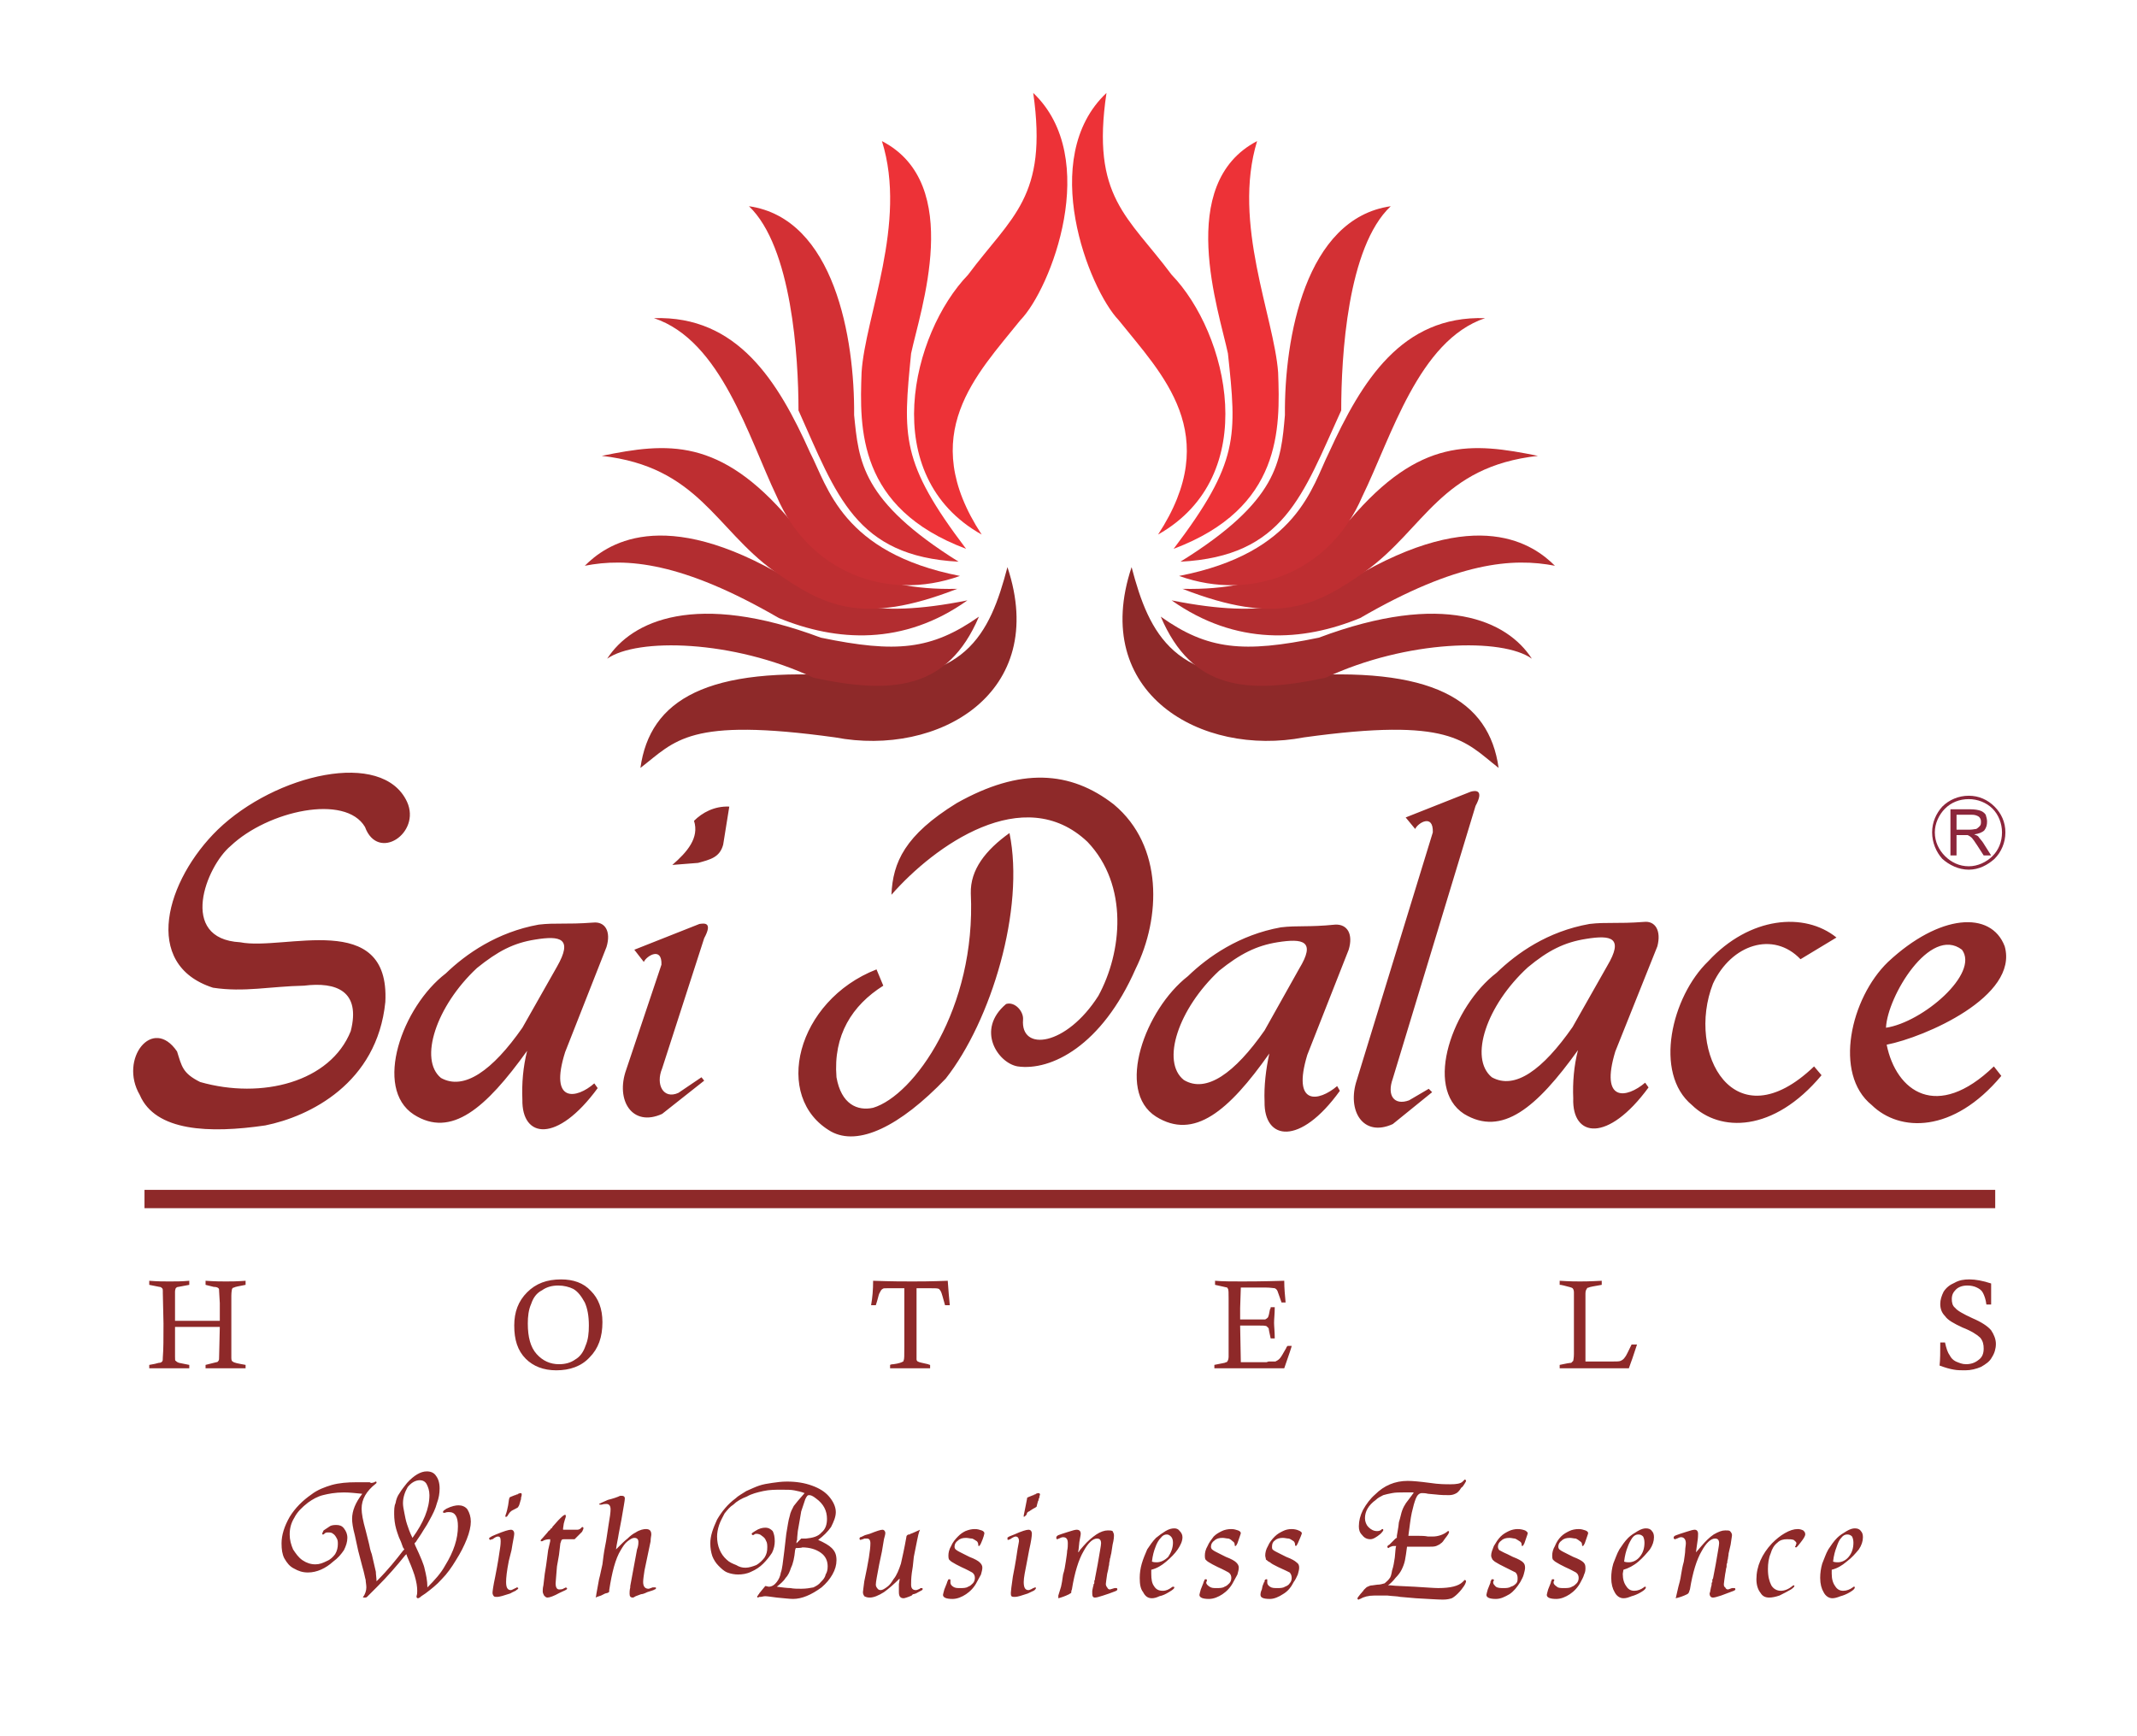 <?xml version="1.0" encoding="UTF-8"?>
<!DOCTYPE svg PUBLIC "-//W3C//DTD SVG 1.1//EN" "http://www.w3.org/Graphics/SVG/1.1/DTD/svg11.dtd">
<!-- Creator: CorelDRAW X7 -->
<svg xmlns="http://www.w3.org/2000/svg" xml:space="preserve" width="3.15in" height="2.559in" version="1.1" style="shape-rendering:geometricPrecision; text-rendering:geometricPrecision; image-rendering:optimizeQuality; fill-rule:evenodd; clip-rule:evenodd"
viewBox="0 0 3150 2559"
 xmlns:xlink="http://www.w3.org/1999/xlink">
 <defs>
  <style type="text/css">
   <![CDATA[
    .fil6 {fill:#ED3237}
    .fil5 {fill:#D33034}
    .fil4 {fill:#C72F33}
    .fil3 {fill:#BE2E31}
    .fil2 {fill:#B22D30}
    .fil1 {fill:#A02B2D}
    .fil0 {fill:#8E2929}
    .fil7 {fill:#8E2929;fill-rule:nonzero}
    .fil8 {fill:#8C263B;fill-rule:nonzero}
   ]]>
  </style>
 </defs>
 <g id="Layer_x0020_1">
  <g id="_479286456">
   <path class="fil0" d="M1903 997c-172,16 -209,-62 -235,-161 -62,186 103,280 254,251 217,-30 236,5 287,45 -14,-100 -97,-151 -306,-135z"/>
   <path class="fil1" d="M1944 940c-111,23 -164,18 -233,-31 46,108 127,115 243,90 120,-56 261,-59 304,-28 -36,-56 -130,-100 -314,-31z"/>
   <path class="fil2" d="M1993 853c-71,34 -121,61 -266,32 95,67 193,61 278,26 143,-83 225,-89 287,-77 -30,-30 -113,-92 -299,19z"/>
   <path class="fil3" d="M1990 766c-59,55 -116,105 -247,102 141,55 197,25 270,-26 87,-63 111,-154 254,-170 -98,-20 -174,-27 -277,94z"/>
   <path class="fil4" d="M1959 667c-25,50 -46,148 -221,182 109,39 223,-7 270,-117 43,-88 83,-230 181,-263 -123,-4 -182,93 -230,198z"/>
   <path class="fil5" d="M1894 612c-6,68 -9,126 -154,216 153,-8 180,-98 237,-223 0,-79 9,-241 73,-301 -126,18 -157,195 -156,308z"/>
   <path class="fil6" d="M1810 521c13,122 17,160 -80,288 160,-60 157,-178 154,-260 -6,-82 -68,-220 -31,-341 -121,63 -56,251 -43,313z"/>
   <path class="fil6" d="M1649 472c64,80 155,168 58,316 154,-87 103,-297 20,-383 -64,-86 -119,-114 -96,-268 -102,96 -26,289 18,335z"/>
   <path class="fil0" d="M1251 997c172,16 208,-62 234,-161 62,186 -102,280 -254,251 -217,-30 -235,5 -287,45 14,-100 97,-151 307,-135z"/>
   <path class="fil1" d="M1210 940c111,23 163,18 233,-31 -46,108 -128,115 -244,90 -119,-56 -260,-59 -304,-28 36,-56 131,-100 315,-31z"/>
   <path class="fil2" d="M1161 853c71,34 120,61 265,32 -94,67 -193,61 -278,26 -143,-83 -225,-89 -286,-77 30,-30 113,-92 299,19z"/>
   <path class="fil3" d="M1164 766c59,55 115,105 247,102 -141,55 -197,25 -270,-26 -87,-63 -112,-154 -254,-170 97,-20 174,-27 277,94z"/>
   <path class="fil4" d="M1194 667c26,50 47,148 221,182 -109,39 -223,-7 -270,-117 -42,-88 -82,-230 -181,-263 123,-4 183,93 230,198z"/>
   <path class="fil5" d="M1259 612c7,68 10,126 154,216 -152,-8 -180,-98 -236,-223 0,-79 -10,-241 -73,-301 126,18 156,195 155,308z"/>
   <path class="fil6" d="M1343 521c-12,122 -16,160 81,288 -160,-60 -157,-178 -154,-260 5,-82 68,-220 30,-341 122,63 56,251 43,313z"/>
   <path class="fil6" d="M1504 472c-64,80 -154,168 -57,316 -155,-87 -103,-297 -20,-383 64,-86 118,-114 96,-268 101,96 26,289 -19,335z"/>
   <path class="fil0" d="M340 1247c55,-52 169,-77 198,-28 19,52 83,9 62,-37 -36,-78 -194,-41 -279,41 -76,74 -113,199 -7,233 46,7 84,-2 134,-3 48,-6 84,8 69,67 -30,75 -131,101 -222,75 -26,-13 -27,-23 -34,-45 -36,-53 -86,11 -55,64 23,54 103,57 185,45 65,-13 165,-62 177,-182 7,-137 -149,-75 -214,-88 -92,-5 -50,-112 -14,-142zm2440 268c54,-8 138,-80 112,-115 -47,-36 -110,69 -112,115zm175 -120c21,74 -118,134 -174,145 14,69 74,113 158,32l11 14c-71,85 -150,83 -191,43 -57,-46 -31,-158 24,-211 76,-71 152,-76 172,-23zm-437 22c61,-66 142,-73 189,-35l-53 32c-40,-42 -102,-22 -129,36 -40,102 31,235 149,122l11 13c-71,85 -150,84 -191,44 -57,-47 -30,-160 24,-212zm-876 -231c73,61 69,167 32,242 -50,114 -125,151 -174,144 -29,-5 -62,-54 -17,-92 13,-4 26,11 25,23 -4,48 64,39 111,-35 35,-64 45,-163 -16,-227 -94,-89 -226,6 -289,78 2,-48 20,-88 96,-135 94,-53 168,-48 232,2zm-211 131c-1,-35 22,-64 57,-89 23,112 -27,277 -94,362 -68,71 -129,100 -169,78 -87,-50 -51,-193 67,-239l10 24c-46,29 -74,73 -69,135 7,40 31,50 54,45 60,-18 152,-146 144,-316zm-440 -42l38 -3c18,-5 32,-8 37,-27l9 -56c-22,-1 -40,9 -52,21 8,25 -10,46 -32,65zm1081 -70l96 -38c7,-2 20,-3 7,21l-122 402c-9,25 2,40 24,32l29 -17 5 5 -58 47c-44,20 -68,-20 -53,-65l112 -365c1,-28 -22,-14 -26,-5l-14 -17zm-1137 195l96 -38c7,-1 20,-3 7,21l-62 192c-10,24 2,46 24,36l34 -23 4 5 -62 49c-44,20 -69,-20 -53,-65l52 -155c1,-27 -22,-13 -26,-4l-14 -18zm1271 34c30,-29 75,-61 137,-72 25,-3 40,0 80,-3 17,-2 26,13 20,36l-62 155c-23,76 17,69 44,46l5 7c-60,82 -113,74 -111,16 -1,-23 1,-48 7,-71 -61,85 -112,128 -168,94 -60,-39 -16,-159 48,-208zm132 -50c-32,5 -56,17 -86,42 -61,56 -87,134 -53,162 34,19 75,-11 119,-74l51 -90c25,-42 6,-46 -31,-40zm-587 55c30,-29 76,-61 137,-72 25,-3 40,0 80,-4 18,-1 27,14 20,37l-61 155c-23,76 17,69 44,46l4 7c-59,82 -112,73 -111,16 -1,-23 2,-48 7,-71 -60,85 -111,128 -167,93 -60,-38 -16,-158 47,-207zm132 -50c-31,5 -55,17 -86,42 -60,56 -86,134 -52,161 33,20 75,-10 119,-73l51 -91c25,-41 6,-45 -32,-39zm-1226 46c30,-29 76,-61 137,-72 25,-3 40,0 80,-3 18,-2 27,13 20,36l-61 155c-24,76 17,69 43,46l5 7c-60,82 -112,74 -111,17 -1,-24 1,-48 7,-72 -61,85 -112,129 -167,94 -60,-39 -17,-159 47,-208zm132 -50c-32,5 -55,17 -86,42 -60,56 -86,135 -53,162 34,19 76,-11 120,-74l51 -90c24,-42 5,-46 -32,-40z"/>
   <path class="fil7" d="M324 1947l0 -7 0 -19 -1 -17c0,-3 0,-4 -1,-5 -1,-1 -3,-2 -7,-2l-12 -3 0 -6c14,1 24,1 30,1 7,0 16,0 29,-1l0 6c-10,2 -16,3 -17,4 -2,0 -2,1 -3,2 0,1 -1,4 -1,10 0,9 0,24 0,46l0 43 0 3c0,3 1,5 2,5 2,2 8,3 19,5l0 5c-17,0 -27,0 -32,0 -7,0 -17,0 -27,0l0 -5 16 -4c2,0 2,-1 3,-2 1,-1 1,-3 1,-7l1 -43c-16,0 -29,0 -37,0 -9,0 -19,0 -29,0l0 44c0,4 0,6 1,6 1,1 2,2 5,3 0,0 5,1 15,3l0 5c-15,0 -26,0 -32,0 -7,0 -16,0 -27,0l0 -5c6,-1 11,-2 14,-3 3,0 4,-1 5,-2 1,-1 1,-3 1,-6 1,-12 1,-28 1,-50l-1 -45 0 -3c0,-2 0,-3 -1,-4 -1,-1 -2,-2 -4,-2l-15 -3 0 -6c12,1 22,1 30,1 9,0 18,0 29,-1l0 6 -16 3c-2,0 -3,1 -4,2 0,1 -1,2 -1,5l0 43c9,0 19,0 29,0 14,0 26,0 37,0zm434 7c0,-20 6,-36 19,-49 13,-13 29,-19 50,-19 18,0 33,5 44,17 11,11 17,26 17,46 0,22 -6,39 -19,52 -12,13 -29,19 -49,19 -19,0 -34,-6 -45,-17 -12,-12 -17,-28 -17,-49zm20 -3c0,20 4,35 13,45 9,10 20,15 33,15 9,0 17,-2 24,-7 7,-4 12,-11 15,-20 4,-9 5,-19 5,-30 0,-14 -2,-25 -6,-34 -5,-9 -10,-16 -17,-20 -6,-3 -14,-5 -22,-5 -9,0 -17,2 -24,7 -8,4 -13,11 -16,20 -4,9 -5,19 -5,29zm513 -27l-7 0c2,-11 3,-23 3,-36 27,1 46,1 58,1 9,0 27,0 52,-1 1,14 2,26 3,36l-7 0c-3,-11 -5,-18 -6,-20 -1,-2 -2,-3 -3,-4 -2,-1 -6,-1 -13,-1l-20 0c0,16 0,36 0,60 0,22 0,37 0,45 0,1 1,3 2,3 1,1 6,2 15,4 0,0 2,1 3,1l0 5c-12,0 -22,0 -32,0 -9,0 -18,0 -27,0l0 -5c2,-1 4,-1 5,-1 8,-1 13,-3 14,-4 1,0 1,-1 1,-2 1,-1 1,-7 1,-20 0,-19 0,-34 0,-43 0,-16 0,-31 0,-43l-22 0 -3 0c-4,0 -6,0 -7,1 -2,1 -3,3 -5,7 -1,2 -2,8 -5,17zm537 21l22 0c9,0 14,0 15,0 2,-1 3,-2 4,-3 1,-2 2,-6 3,-12 1,-1 1,-2 1,-3l6 0c0,10 -1,17 -1,23 0,5 1,13 1,23l-6 0c-2,-9 -3,-14 -3,-15 -1,-1 -2,-2 -3,-3 -2,-1 -6,-1 -14,-1l-25 0 1 54 38 0 3 -1c5,0 9,0 10,0 2,-1 4,-2 6,-4 2,-2 5,-7 10,-16 0,-1 1,-2 2,-3l6 0c0,1 -4,13 -11,33 -22,0 -42,0 -60,0 -13,0 -27,0 -43,0l0 -5 15 -3c2,-1 4,-1 4,-2 1,-1 2,-4 2,-7l0 -2 0 -21c0,-4 0,-13 0,-25 0,-17 0,-30 0,-38 0,-8 0,-13 -1,-14 0,-1 -1,-1 -1,-2 -1,0 -4,-1 -9,-2l-9 -2 0 -6c11,1 25,1 40,1 9,0 30,0 62,-1 0,11 1,21 2,32l-6 0c-3,-9 -5,-14 -6,-17 -1,-2 -2,-3 -4,-4 -2,0 -6,-1 -13,-1l-37 0 -1 30 0 17zm471 -51l0 -6c15,1 25,1 30,1 4,0 14,0 32,-1l0 6c-11,2 -18,3 -19,4 -2,0 -3,1 -3,2 -1,1 -2,3 -2,7 0,4 0,27 0,68 0,8 0,19 0,32l40 0c6,0 10,0 12,-1 2,-1 4,-2 6,-5 2,-2 5,-9 10,-19l8 0 -7 21c-1,3 -3,8 -5,14 -25,0 -47,0 -65,0 -13,0 -26,0 -37,0l0 -5c9,-2 15,-3 17,-3 1,-1 2,-2 3,-3 0,-1 1,-4 1,-10l0 -55 0 -36c0,-3 -1,-5 -2,-6 -1,-1 -5,-2 -13,-4 -1,0 -3,-1 -6,-1zm636 29l-7 0c-1,-8 -3,-13 -5,-17 -2,-4 -5,-6 -9,-8 -4,-2 -9,-3 -14,-3 -7,0 -13,2 -17,6 -4,4 -6,8 -6,14 0,5 1,10 5,13 3,4 12,9 25,15 14,6 23,12 28,18 4,6 7,13 7,20 0,7 -2,14 -6,20 -3,6 -9,10 -16,14 -7,3 -15,5 -23,5 -6,0 -12,0 -17,-1 -6,-1 -13,-3 -21,-6 1,-9 1,-20 1,-34l7 0c2,9 4,15 7,19 2,4 5,7 9,9 5,2 9,4 15,4 7,0 13,-2 18,-6 6,-4 8,-10 8,-17 0,-6 -1,-11 -5,-16 -4,-4 -13,-10 -26,-15 -13,-6 -22,-11 -26,-17 -5,-5 -7,-11 -7,-18 0,-6 2,-12 5,-18 4,-6 9,-10 16,-13 7,-4 14,-5 22,-5 9,0 20,2 32,6 0,9 0,14 0,16 0,4 0,9 0,15z"/>
   <polygon class="fil0" points="213,1754 2941,1754 2941,1781 213,1781 "/>
   <g>
    <path class="fil7" d="M608 2267c16,-22 25,-43 25,-63 0,-7 -2,-12 -4,-16 -2,-4 -6,-6 -10,-6 -7,0 -13,4 -18,10 -4,7 -7,15 -7,24 0,4 1,9 2,14 1,5 2,11 4,17 2,6 4,12 8,20zm22 73c11,-11 20,-21 26,-32 13,-21 19,-40 19,-58 0,-14 -4,-21 -13,-21 -2,0 -4,0 -6,1 -1,0 -1,0 -2,0 0,0 -1,0 -1,-1 0,-2 2,-3 5,-5 8,-4 14,-5 18,-5 5,0 10,2 13,6 3,5 5,11 5,18 0,7 -2,16 -6,26 -4,10 -9,20 -16,31 -6,10 -13,20 -21,28 -7,8 -16,15 -24,21l-6 4c-2,2 -4,3 -5,3 -1,0 -2,-1 -2,-2 0,0 0,0 0,0l0 -1c1,-3 1,-6 1,-8 0,-6 -1,-13 -4,-23 -3,-9 -7,-19 -11,-28l-1 -3 -2 2c-12,15 -26,31 -41,46 -8,8 -13,13 -15,15 -1,1 -2,1 -4,1 -1,0 -2,0 -2,-1 0,0 1,-1 1,-1 2,-3 4,-8 4,-13 0,-4 -1,-8 -1,-11 -1,-3 -2,-10 -5,-20l-6 -23 -5 -23c-3,-11 -4,-19 -4,-24 0,-12 5,-24 15,-37 -10,-1 -19,-2 -27,-2 -13,0 -23,2 -31,4 -8,2 -15,6 -22,11 -9,7 -16,14 -20,22 -5,8 -7,16 -7,25 0,8 2,15 5,22 4,6 8,12 14,16 6,4 12,6 19,6 6,0 11,-2 17,-5 5,-2 9,-6 12,-10 3,-5 4,-10 4,-15 0,-3 0,-6 -2,-9 -1,-2 -3,-5 -5,-6 -2,-2 -5,-2 -7,-2 -3,0 -4,0 -6,2 -1,1 -1,1 -2,1 -1,0 -1,0 -1,-1 0,-1 1,-3 2,-5 3,-2 6,-4 9,-6 3,-2 7,-2 10,-2 4,0 8,1 11,5 3,4 5,8 5,14 0,6 -2,12 -5,18 -4,6 -9,12 -16,17 -11,10 -24,16 -37,16 -8,0 -14,-2 -21,-6 -6,-3 -10,-8 -14,-15 -3,-6 -4,-13 -4,-22 0,-12 4,-25 12,-39 8,-13 19,-24 32,-33 9,-7 20,-11 30,-14 11,-3 23,-4 36,-4 5,0 8,0 11,0l9 0c0,0 1,1 3,1 1,0 3,-1 4,-1 1,-1 1,-1 2,-1 1,0 1,1 1,2 0,0 0,0 -1,1 -14,11 -21,23 -21,37 0,7 2,18 6,32l5 20c1,5 2,10 4,15 3,13 5,22 6,26 0,4 1,9 1,14l2 -2c15,-15 27,-30 37,-43l2 -2 -2 -3c-2,-6 -4,-11 -6,-15 -2,-5 -3,-9 -4,-12 -2,-7 -3,-15 -3,-22 0,-6 0,-12 2,-16 1,-6 3,-11 6,-15 3,-5 7,-10 11,-15 10,-11 20,-17 29,-17 6,0 11,2 14,7 3,4 5,10 5,18 0,7 -1,14 -4,22 -2,8 -6,16 -11,25 -2,4 -5,9 -9,15 -4,7 -8,12 -11,17l-2 2 1 3c8,17 13,29 14,35 2,8 4,17 4,27zm137 -139c2,0 2,1 2,2 0,1 0,2 -1,5 0,0 0,1 0,2 -1,2 -1,3 -1,3 -1,4 -2,7 -3,8 0,1 -2,2 -4,3 -4,2 -6,3 -7,4 0,0 -1,1 -2,2l-2 3c-1,2 -2,3 -3,3 -1,0 -1,0 -1,0 0,-1 0,-1 0,-2 2,-5 3,-10 4,-15 1,-6 1,-9 2,-11 0,-1 1,-1 3,-2l5 -2c1,0 1,0 1,0 1,-1 1,-1 2,-1 0,0 0,0 1,0 0,-1 1,-1 1,-1 2,-1 3,-1 3,-1zm-29 71c0,-5 -1,-7 -4,-7 -2,0 -4,1 -8,4 -2,0 -3,1 -3,1 -1,0 -2,-1 -2,-2 0,-1 1,-2 2,-2 1,-1 3,-2 8,-4 12,-5 19,-7 22,-7 3,0 5,2 5,6 0,3 -2,11 -4,24l-4 16c-3,15 -4,25 -4,31 0,8 2,12 7,12 1,0 3,-1 7,-3 1,0 1,-1 2,-1 1,0 2,1 2,1 0,1 -1,2 -3,3 0,1 -4,2 -9,5 -9,3 -16,5 -19,5 -3,0 -4,0 -5,-1 -1,-1 -2,-3 -2,-5 0,-2 1,-10 4,-24 4,-20 6,-34 7,-41 1,-6 1,-10 1,-11zm73 0l0 -3c-5,0 -8,1 -10,2 -1,1 -2,1 -3,1 -1,0 -1,0 -1,-1 0,-1 1,-2 3,-4l7 -8c1,-2 3,-3 4,-4 0,-1 1,-2 2,-2 1,-1 1,-2 2,-3l8 -9c5,-5 8,-8 10,-8 1,0 1,1 1,2 0,0 0,0 0,1 -1,3 -2,6 -3,10l-1 7c0,0 0,1 0,2l2 0 6 0c6,0 11,0 13,0 2,0 4,-1 5,-2 1,-1 2,-2 2,-2 2,0 2,1 2,2 0,1 -1,3 -2,5 -3,3 -5,5 -7,7 -2,2 -3,3 -4,4 -1,0 -2,0 -4,0 0,0 -1,0 -2,0 -1,0 -2,0 -4,0 -4,0 -5,0 -5,0 -2,0 -3,0 -4,1 -1,1 -1,3 -2,5l-2 17 -3 17c-1,14 -2,23 -2,25 0,6 2,9 5,9 3,0 5,0 8,-2 1,0 2,-1 2,-1 1,0 1,0 1,1 1,0 1,1 1,1 0,1 -4,3 -11,6 -9,5 -15,7 -18,7 -2,0 -3,-1 -5,-3 -1,-2 -2,-4 -2,-6 0,-2 0,-5 1,-9l2 -17c3,-17 4,-29 5,-35l3 -13zm69 82l-2 1c1,-3 1,-5 1,-5l4 -22c2,-7 3,-14 5,-22 1,-8 2,-17 4,-27 2,-9 3,-19 5,-31 2,-11 3,-19 3,-23 0,-5 -2,-8 -6,-8 -2,0 -4,0 -7,1 -1,0 -1,0 -2,0 -1,0 -2,0 -2,-1 0,0 2,-1 4,-2l9 -4c8,-2 14,-4 18,-6 2,0 3,0 3,0 2,0 4,1 4,4 0,3 -2,13 -5,31l-4 21c-1,7 -3,15 -4,23l2 -2c6,-6 11,-11 15,-14 4,-4 8,-7 12,-9 6,-4 12,-5 15,-5 5,0 8,2 8,8 0,2 -1,5 -1,10l-9 43c-1,7 -2,13 -2,17 0,7 3,10 8,10 1,0 3,-1 6,-2 2,0 3,0 3,0 0,0 1,0 1,0 1,0 1,1 1,1 0,1 -1,2 -2,2 -1,1 -5,2 -11,4 -4,2 -7,3 -9,3l-8 3c-2,1 -3,2 -4,2 -4,0 -5,-2 -5,-6 0,-2 0,-5 1,-9 0,0 0,-1 0,-1 0,0 0,-1 0,-1l10 -54 1 -3c1,-4 1,-6 1,-8 0,-4 -2,-6 -6,-6 -3,0 -6,2 -10,5 -4,3 -7,8 -10,13 -8,13 -13,33 -17,59 0,0 0,1 0,2 0,1 -1,1 -2,2 -1,0 -3,1 -4,1l-6 3 -6 2zm265 -15c8,1 15,2 20,2 5,1 10,1 16,1 7,0 13,-1 18,-2 4,-2 8,-4 11,-8 3,-3 6,-6 7,-11 2,-3 3,-7 3,-12 0,-8 -3,-15 -10,-20 -7,-5 -16,-8 -28,-8 2,0 -1,1 -9,1l-1 3c-1,11 -3,20 -6,26 -2,6 -4,11 -8,15 -3,5 -8,9 -13,13zm29 -64l7 -7c2,0 2,0 2,0l5 0c10,-1 18,-3 23,-9 6,-5 8,-12 8,-20 0,-12 -5,-22 -16,-30 -5,-4 -8,-5 -10,-5 -1,0 -2,0 -3,1 -1,1 -2,3 -3,5 -2,6 -4,12 -6,18 -1,7 -3,17 -5,29 -1,8 -1,12 -1,13 -1,2 -1,3 -1,5zm12 -74c-5,-2 -10,-3 -15,-4 -5,-1 -11,-1 -19,-1 -9,0 -18,0 -27,2 -9,2 -17,4 -24,8 -8,3 -15,7 -20,12 -5,3 -9,8 -13,13 -3,6 -6,11 -8,17 -2,6 -3,12 -3,17 0,14 5,26 14,34 4,4 9,6 14,8 5,3 9,4 14,4 5,0 11,-2 16,-4 5,-3 9,-7 12,-11 3,-5 4,-9 4,-15 0,-3 0,-7 -2,-10 -1,-3 -3,-5 -6,-7 -2,-2 -5,-3 -8,-3 -1,0 -2,0 -3,1 -1,0 -1,1 -2,1 -1,0 -2,-1 -2,-2 0,-1 2,-2 5,-4 6,-4 11,-5 15,-5 5,0 8,2 11,5 2,4 3,9 3,15 0,5 -1,11 -4,17 -4,6 -8,11 -13,16 -5,5 -11,9 -18,12 -6,3 -13,4 -19,4 -5,0 -11,-1 -16,-3 -5,-2 -9,-6 -13,-10 -4,-4 -7,-9 -9,-14 -2,-6 -3,-12 -3,-19 0,-11 4,-22 10,-35 7,-12 16,-23 27,-31 4,-4 10,-7 16,-11 7,-3 13,-6 19,-8 6,-2 12,-3 19,-4 7,-1 14,-2 22,-2 14,0 26,2 37,6 11,4 19,9 25,16 6,7 10,15 10,23 0,7 -3,14 -7,22 -5,7 -11,13 -19,19 9,4 16,8 20,12 5,5 7,10 7,18 0,7 -2,14 -6,21 -4,7 -9,13 -16,19 -15,11 -29,17 -42,17 -5,0 -13,-1 -24,-2 -8,-1 -14,-2 -17,-2 -3,0 -5,1 -7,1l-2 0c-1,1 -2,1 -2,1 0,0 -1,-1 -1,-1 0,-1 1,-2 2,-3 0,0 0,-1 0,-1 1,0 1,0 1,-1l9 -11c2,0 4,1 5,1 5,0 9,-3 12,-7 3,-4 5,-8 6,-14 2,-5 3,-15 5,-31l3 -26c2,-11 3,-20 5,-26 1,-6 4,-11 6,-15 3,-4 8,-10 16,-19zm168 55l2 -1c-2,5 -3,10 -4,15 -1,6 -3,14 -5,25 -1,11 -2,19 -3,24 -1,8 -1,13 -1,17 0,5 2,8 7,8 2,0 3,-1 6,-2 0,-1 1,-1 2,-1 1,0 2,0 2,1 0,1 0,2 -1,2 -1,1 -4,2 -9,5 -1,0 -2,1 -4,1 -1,1 -2,1 -2,2 -7,3 -11,4 -12,4 -5,0 -7,-3 -7,-9 0,-4 0,-8 0,-12l1 -6c0,-1 0,-2 0,-2 -8,8 -16,15 -23,20 -8,5 -15,8 -21,8 -4,0 -6,-1 -8,-2 -1,-2 -2,-3 -2,-6 0,-2 1,-7 2,-16 6,-28 9,-46 9,-56 0,-5 -2,-7 -5,-7 -1,0 -2,0 -4,0l-2 1c-2,0 -3,1 -3,1 -2,0 -2,-1 -2,-2 0,-1 0,-1 1,-2 1,0 3,-1 7,-3l7 -2c10,-4 16,-6 19,-6 2,0 4,2 4,5 0,2 -1,5 -2,9l-3 18 -4 19c-3,16 -5,26 -5,30 0,2 1,4 2,5 1,2 3,3 5,3 3,0 6,-2 10,-5 3,-2 6,-6 9,-11 5,-6 8,-14 11,-23 2,-9 5,-22 8,-39 0,-2 1,-3 3,-4 0,0 1,0 2,0 0,-1 2,-1 4,-2l9 -4zm36 95c0,-1 1,-4 2,-8l2 -5 2 -5c0,0 0,-1 0,-1 1,-1 1,-1 1,-2 1,-2 1,-2 2,-2 1,0 2,0 2,1l0 1c0,1 0,2 0,3 0,2 1,4 4,6 3,2 6,2 10,2 5,0 9,0 12,-2 3,-1 5,-3 7,-5 2,-2 3,-5 3,-8 0,-3 -1,-6 -4,-8 -2,-1 -7,-4 -16,-8 -6,-3 -10,-5 -13,-7 -2,-1 -4,-3 -5,-4 -1,-2 -1,-4 -1,-6 0,-4 1,-9 4,-14 2,-5 6,-10 10,-14 4,-4 7,-6 11,-8 5,-2 9,-3 14,-3 4,0 7,1 10,2 3,1 4,3 4,4 0,1 -1,6 -5,15 -1,2 -2,4 -3,4 -1,0 -1,-1 -1,-1l0 -1c0,0 0,0 0,0 0,-2 -1,-4 -2,-5 -2,-1 -4,-3 -7,-4 -3,0 -6,-1 -9,-1 -5,0 -9,1 -12,4 -3,2 -5,5 -5,9 0,2 1,4 3,5 1,1 5,3 11,6l8 4c8,3 13,6 15,8 2,2 4,4 4,8 0,3 -1,6 -2,10 -2,4 -4,7 -6,11 -4,8 -10,14 -16,18 -6,4 -13,7 -20,7 -9,0 -14,-2 -14,-6zm141 -150c1,0 2,1 2,2 0,1 -1,2 -1,5 0,0 -1,1 -1,2 0,2 -1,3 -1,3 -1,4 -2,7 -2,8 -1,1 -3,2 -5,3 -3,2 -5,3 -6,4 -1,0 -2,1 -3,2l-1 3c-2,2 -3,3 -4,3 0,0 0,0 0,0 0,-1 0,-1 0,-2 1,-5 2,-10 3,-15 1,-6 2,-9 2,-11 1,-1 2,-1 4,-2l5 -2c0,0 0,0 1,0 0,-1 0,-1 1,-1 0,0 1,0 1,0 1,-1 1,-1 1,-1 2,-1 3,-1 4,-1zm-29 71c0,-5 -2,-7 -5,-7 -1,0 -4,1 -8,4 -1,0 -2,1 -3,1 -1,0 -1,-1 -1,-2 0,-1 0,-2 1,-2 1,-1 4,-2 9,-4 11,-5 18,-7 21,-7 3,0 5,2 5,6 0,3 -1,11 -4,24l-3 16c-3,15 -5,25 -5,31 0,8 2,12 7,12 1,0 4,-1 7,-3 1,0 2,-1 3,-1 1,0 1,1 1,1 0,1 -1,2 -2,3 -1,1 -4,2 -10,5 -9,3 -15,5 -19,5 -2,0 -4,0 -5,-1 -1,-1 -1,-3 -1,-5 0,-2 1,-10 3,-24 4,-20 6,-34 7,-41 1,-6 2,-10 2,-11zm58 84c0,-3 0,-4 0,-4l4 -13c1,-4 2,-10 3,-18 2,-6 3,-12 4,-19 1,-7 2,-13 2,-16 1,-4 1,-8 1,-11 0,-6 -2,-9 -7,-9 -2,0 -4,1 -6,2 -1,0 -2,1 -2,1 -2,0 -2,-1 -2,-2 0,-2 1,-3 3,-4 3,-1 8,-3 15,-5 6,-2 10,-3 12,-3 4,0 6,2 6,6 0,2 -1,6 -2,12 -1,8 -1,13 -2,15 1,0 1,-1 2,-1 0,-1 0,-1 0,-1 0,0 0,0 0,0l6 -7c6,-7 13,-13 19,-17 6,-4 12,-6 17,-6 3,0 5,0 7,1 1,2 2,4 2,6 0,2 0,6 -2,14l-2 13c-1,3 -1,6 -2,8 0,3 -1,5 -1,6 0,1 0,3 -1,6 0,2 -1,6 -2,10 -1,8 -2,13 -2,15 0,2 1,4 2,5 1,2 2,3 4,3 1,0 3,-1 7,-2 1,0 2,0 2,0 1,0 2,0 2,2 0,1 -1,2 -4,3l-8 3 -9 3c-6,2 -10,3 -12,3 -3,0 -4,-2 -4,-6 0,-1 0,-2 0,-4l1 -5c1,-3 1,-4 1,-5 1,0 1,-1 1,-2 0,0 0,-1 0,-1 0,-2 0,-3 1,-3 0,-1 0,-2 0,-2l4 -21c3,-18 5,-28 5,-31 0,-5 -2,-7 -6,-7 -6,0 -13,6 -20,19 -7,12 -13,31 -17,56 -1,2 -1,4 -1,5 -1,1 -2,1 -3,2 -6,3 -12,5 -16,6z"/>
    <path class="fil7" d="M1698 2302c3,1 5,1 7,1 6,0 12,-3 17,-8 4,-6 7,-13 7,-21 0,-4 -1,-7 -3,-9 -2,-2 -4,-3 -6,-3 -3,0 -6,1 -9,5 -3,3 -6,8 -8,14 -2,5 -4,12 -5,21zm-1 12c0,5 0,7 0,6 0,8 1,14 4,18 3,5 7,7 13,7 5,0 9,-2 13,-5 1,-1 2,-1 2,-1 1,0 2,0 2,1 0,2 -3,4 -8,7 -5,3 -9,5 -14,6 -4,2 -8,3 -11,3 -6,0 -10,-3 -13,-9 -4,-5 -5,-12 -5,-21 0,-7 1,-14 3,-21 2,-7 5,-14 8,-21 4,-6 8,-12 13,-17 5,-4 9,-7 14,-10 5,-3 9,-4 13,-4 3,0 6,1 8,4 2,2 4,5 4,9 0,6 -3,12 -7,18 -4,6 -10,12 -17,18 -7,6 -14,10 -22,12zm71 37c0,-1 1,-4 2,-8l2 -5 2 -5c0,0 0,-1 0,-1 1,-1 1,-1 1,-2 1,-2 1,-2 2,-2 1,0 2,0 2,1l0 1c0,1 -1,2 -1,3 0,2 2,4 5,6 3,2 6,2 10,2 5,0 9,0 12,-2 3,-1 5,-3 7,-5 2,-2 3,-5 3,-8 0,-3 -1,-6 -4,-8 -2,-1 -7,-4 -16,-8 -6,-3 -10,-5 -13,-7 -2,-1 -4,-3 -5,-4 -1,-2 -1,-4 -1,-6 0,-4 1,-9 4,-14 2,-5 6,-10 9,-14 4,-4 8,-6 12,-8 4,-2 9,-3 14,-3 4,0 7,1 10,2 3,1 4,3 4,4 0,1 -2,6 -5,15 -1,2 -2,4 -3,4 -1,0 -1,-1 -1,-1l0 -1c0,0 0,0 0,0 0,-2 -1,-4 -3,-5 -1,-1 -3,-3 -6,-4 -3,0 -6,-1 -9,-1 -5,0 -9,1 -12,4 -3,2 -5,5 -5,9 0,2 1,4 3,5 1,1 5,3 11,6l8 4c8,3 13,6 15,8 2,2 4,4 4,8 0,3 -1,6 -2,10 -2,4 -4,7 -6,11 -4,8 -10,14 -16,18 -6,4 -13,7 -20,7 -9,0 -14,-2 -14,-6zm90 0c0,-1 0,-4 2,-8l1 -5 2 -5c0,0 0,-1 1,-1 0,-1 0,-1 0,-2 1,-2 2,-2 3,-2 1,0 1,0 1,1l0 1c0,1 0,2 0,3 0,2 1,4 4,6 3,2 6,2 11,2 4,0 8,0 11,-2 3,-1 6,-3 7,-5 2,-2 3,-5 3,-8 0,-3 -1,-6 -3,-8 -2,-1 -8,-4 -17,-8 -6,-3 -10,-5 -12,-7 -3,-1 -4,-3 -6,-4 0,-2 -1,-4 -1,-6 0,-4 1,-9 4,-14 2,-5 6,-10 10,-14 4,-4 8,-6 12,-8 4,-2 8,-3 13,-3 4,0 8,1 10,2 3,1 5,3 5,4 0,1 -2,6 -6,15 -1,2 -2,4 -3,4 0,0 -1,-1 -1,-1l0 -1c0,0 0,0 0,0 0,-2 -1,-4 -2,-5 -2,-1 -4,-3 -7,-4 -3,0 -6,-1 -9,-1 -5,0 -9,1 -12,4 -3,2 -4,5 -4,9 0,2 0,4 2,5 1,1 5,3 11,6l8 4c8,3 13,6 15,8 3,2 4,4 4,8 0,3 -1,6 -2,10 -2,4 -3,7 -6,11 -4,8 -9,14 -16,18 -6,4 -13,7 -19,7 -10,0 -14,-2 -14,-6zm200 -72l-4 0c-2,0 -3,1 -4,1l-2 1c-1,1 -1,1 -2,1 0,0 -1,-1 -1,-2 0,-1 1,-2 3,-3l5 -5 4 -4c1,0 1,0 1,-1 0,0 1,0 1,0l0 -3c2,-11 3,-18 3,-20 1,-3 2,-7 3,-11 2,-9 6,-16 11,-22l6 -8c0,0 0,-1 1,-1 0,-1 0,-1 1,-2 -6,0 -11,0 -16,0 -5,0 -11,0 -16,1 -5,1 -10,2 -13,3 -4,2 -8,4 -11,7 -11,8 -16,17 -16,27 0,5 2,10 5,13 4,4 8,6 13,6 3,0 5,-1 6,-2 1,-1 1,-1 2,-1 1,0 1,1 1,2 0,0 -1,2 -4,5 -6,5 -11,8 -15,8 -5,0 -9,-2 -12,-6 -4,-4 -5,-8 -5,-13 0,-8 2,-16 6,-24 5,-9 11,-17 18,-23 13,-13 29,-20 48,-20 7,0 18,1 33,3 13,2 23,2 30,2 9,0 15,-1 18,-4l2 -2c0,0 1,-1 1,-1 1,0 2,1 2,2 0,1 -1,2 -2,4 -2,3 -3,5 -5,6 -3,5 -6,8 -9,9 -2,1 -5,2 -9,2 -5,0 -12,0 -20,-1l-11 -1c-4,-1 -7,-1 -9,-1 -4,0 -7,3 -9,8 -2,5 -4,12 -6,21 -2,9 -3,20 -5,34l5 0c6,0 10,0 11,0 3,0 8,0 13,1l4 0c1,0 1,0 3,0 8,0 16,-3 21,-7 1,-1 1,-1 2,-1 1,0 1,1 1,1 0,2 -2,5 -6,10 -2,3 -4,6 -6,7 -2,2 -5,3 -7,4 -3,1 -6,1 -10,1l-33 0c-1,8 -2,15 -3,20 -1,5 -3,10 -5,14 -2,4 -5,8 -9,12 -3,4 -7,8 -11,11l4 0c7,1 19,1 35,2 17,1 29,2 35,2 18,0 30,-3 36,-9l2 -2c1,-1 1,-1 1,-1 1,0 2,1 2,2 0,1 -1,4 -3,7 -2,3 -5,7 -9,11 -4,4 -7,6 -9,7 -3,1 -7,2 -13,2 -8,0 -21,-1 -40,-2l-23 -2c-4,-1 -11,-1 -19,-2 -6,0 -13,0 -19,0 -9,0 -16,2 -21,5 -1,0 -2,1 -2,1 -2,0 -2,-1 -2,-2 0,-1 2,-3 5,-7 1,-1 1,-1 2,-2 0,0 0,0 0,-1 1,0 1,0 1,0 0,-1 1,-1 1,-2 3,-3 5,-5 6,-5 2,-1 4,-2 7,-2l7 -1c4,0 8,-1 11,-2 2,-2 5,-4 7,-7 2,-2 3,-6 4,-12 2,-6 3,-12 4,-19 1,-9 1,-15 2,-17zm133 72c0,-1 1,-4 2,-8l2 -5 2 -5c0,0 0,-1 0,-1 0,-1 0,-1 1,-2 0,-2 1,-2 2,-2 1,0 2,0 2,1l0 1c-1,1 -1,2 -1,3 0,2 2,4 4,6 3,2 7,2 11,2 4,0 8,0 11,-2 4,-1 6,-3 8,-5 2,-2 2,-5 2,-8 0,-3 -1,-6 -3,-8 -2,-1 -8,-4 -16,-8 -6,-3 -10,-5 -13,-7 -2,-1 -4,-3 -5,-4 -1,-2 -2,-4 -2,-6 0,-4 2,-9 4,-14 3,-5 6,-10 10,-14 4,-4 8,-6 12,-8 4,-2 9,-3 13,-3 5,0 8,1 11,2 2,1 4,3 4,4 0,1 -2,6 -5,15 -1,2 -2,4 -3,4 -1,0 -1,-1 -1,-1l0 -1c0,0 0,0 0,0 0,-2 -1,-4 -3,-5 -2,-1 -4,-3 -7,-4 -2,0 -5,-1 -8,-1 -5,0 -9,1 -12,4 -3,2 -5,5 -5,9 0,2 1,4 2,5 2,1 5,3 12,6l8 4c8,3 13,6 15,8 2,2 3,4 3,8 0,3 -1,6 -2,10 -1,4 -3,7 -5,11 -5,8 -10,14 -16,18 -7,4 -13,7 -20,7 -9,0 -14,-2 -14,-6zm89 0c0,-1 1,-4 2,-8l2 -5 2 -5c0,0 0,-1 0,-1 0,-1 1,-1 1,-2 0,-2 1,-2 2,-2 1,0 2,0 2,1l0 1c-1,1 -1,2 -1,3 0,2 2,4 5,6 2,2 6,2 10,2 5,0 9,0 12,-2 3,-1 5,-3 7,-5 2,-2 3,-5 3,-8 0,-3 -1,-6 -4,-8 -2,-1 -7,-4 -16,-8 -6,-3 -10,-5 -13,-7 -2,-1 -4,-3 -5,-4 -1,-2 -1,-4 -1,-6 0,-4 1,-9 4,-14 2,-5 5,-10 9,-14 4,-4 8,-6 12,-8 4,-2 9,-3 14,-3 4,0 7,1 10,2 3,1 4,3 4,4 0,1 -2,6 -5,15 -1,2 -2,4 -3,4 -1,0 -1,-1 -1,-1l0 -1c0,0 0,0 0,0 0,-2 -1,-4 -3,-5 -1,-1 -4,-3 -6,-4 -3,0 -6,-1 -9,-1 -5,0 -9,1 -12,4 -3,2 -5,5 -5,9 0,2 1,4 3,5 1,1 5,3 11,6l8 4c8,3 13,6 15,8 2,2 3,4 3,8 0,3 0,6 -2,10 -1,4 -3,7 -5,11 -4,8 -10,14 -16,18 -6,4 -13,7 -20,7 -9,0 -14,-2 -14,-6zm114 -49c3,1 5,1 7,1 6,0 12,-3 16,-8 5,-6 7,-13 7,-21 0,-4 -1,-7 -2,-9 -2,-2 -4,-3 -7,-3 -3,0 -6,1 -9,5 -2,3 -5,8 -7,14 -2,5 -4,12 -5,21zm-1 12c-1,5 -1,7 -1,6 0,8 2,14 5,18 3,5 7,7 12,7 5,0 10,-2 14,-5 1,-1 1,-1 2,-1 1,0 1,0 1,1 0,2 -2,4 -7,7 -5,3 -10,5 -14,6 -5,2 -8,3 -12,3 -5,0 -10,-3 -13,-9 -3,-5 -5,-12 -5,-21 0,-7 1,-14 3,-21 3,-7 5,-14 9,-21 4,-6 8,-12 13,-17 4,-4 9,-7 14,-10 5,-3 9,-4 12,-4 4,0 7,1 9,4 2,2 3,5 3,9 0,6 -2,12 -6,18 -5,6 -10,12 -17,18 -7,6 -15,10 -22,12zm77 42c1,-3 1,-4 1,-4l3 -13c1,-4 3,-10 4,-18 1,-6 2,-12 4,-19 1,-7 2,-13 2,-16 0,-4 1,-8 1,-11 0,-6 -3,-9 -7,-9 -2,0 -4,1 -6,2 -1,0 -2,1 -3,1 -1,0 -2,-1 -2,-2 0,-2 1,-3 4,-4 3,-1 8,-3 15,-5 6,-2 10,-3 12,-3 3,0 5,2 5,6 0,2 0,6 -1,12 -1,8 -2,13 -2,15 1,0 1,-1 1,-1 1,-1 1,-1 1,-1 0,0 0,0 0,0l6 -7c6,-7 12,-13 18,-17 7,-4 12,-6 17,-6 3,0 6,0 7,1 2,2 3,4 3,6 0,2 -1,6 -2,14l-3 13c0,3 -1,6 -1,8 -1,3 -1,5 -1,6 -1,1 -1,3 -1,6 -1,2 -1,6 -2,10 -1,8 -2,13 -2,15 0,2 0,4 2,5 1,2 2,3 4,3 1,0 3,-1 6,-2 2,0 3,0 3,0 1,0 2,0 2,2 0,1 -2,2 -5,3l-8 3 -8 3c-6,2 -10,3 -12,3 -3,0 -5,-2 -5,-6 0,-1 1,-2 1,-4l1 -5c1,-3 1,-4 1,-5 0,0 0,-1 0,-2 1,0 1,-1 1,-1 0,-2 0,-3 0,-3 0,-1 1,-2 1,-2l4 -21c3,-18 5,-28 5,-31 0,-5 -2,-7 -6,-7 -6,0 -13,6 -20,19 -7,12 -13,31 -17,56 -1,2 -1,4 -2,5 0,1 -1,1 -2,2 -6,3 -12,5 -17,6zm175 -18c0,1 -2,3 -5,5 -5,3 -11,6 -17,9 -6,2 -11,3 -15,3 -6,0 -10,-2 -13,-7 -4,-5 -6,-12 -6,-20 0,-19 8,-37 23,-53 6,-6 12,-11 19,-15 7,-4 13,-6 19,-6 3,0 6,1 8,2 2,2 3,3 3,6 0,1 -1,4 -4,8l-3 4 -4 5c-1,1 -2,2 -2,2 -1,0 -2,0 -2,-1 0,-1 0,-1 1,-1l0 -1c0,-1 1,-2 1,-3 0,-2 -2,-3 -4,-5 -3,-1 -6,-1 -10,-1 -5,0 -10,1 -14,5 -5,4 -8,9 -10,16 -3,7 -4,15 -4,23 0,11 2,18 5,24 3,5 8,8 14,8 5,0 11,-2 17,-7 1,-1 2,-1 2,-1 1,0 1,0 1,1zm57 -36c3,1 5,1 7,1 6,0 12,-3 16,-8 5,-6 7,-13 7,-21 0,-4 -1,-7 -2,-9 -2,-2 -4,-3 -7,-3 -3,0 -6,1 -9,5 -3,3 -5,8 -7,14 -2,5 -4,12 -5,21zm-2 12c0,5 0,7 0,6 0,8 2,14 5,18 3,5 7,7 12,7 5,0 10,-2 14,-5 1,-1 1,-1 2,-1 1,0 1,0 1,1 0,2 -2,4 -7,7 -5,3 -10,5 -14,6 -5,2 -9,3 -12,3 -5,0 -10,-3 -13,-9 -3,-5 -5,-12 -5,-21 0,-7 1,-14 3,-21 3,-7 5,-14 9,-21 4,-6 8,-12 13,-17 4,-4 9,-7 14,-10 5,-3 9,-4 12,-4 4,0 7,1 9,4 2,2 3,5 3,9 0,6 -2,12 -6,18 -5,6 -10,12 -18,18 -7,6 -14,10 -22,12z"/>
   </g>
   <path class="fil8" d="M2875 1261l0 -68 30 0c6,0 11,1 14,2 3,1 6,3 8,6 1,3 2,7 2,10 0,5 -1,9 -4,13 -3,3 -8,5 -15,6 3,1 5,2 6,3 2,3 5,6 7,9l12 19 -11 0 -9 -14c-3,-4 -5,-8 -7,-10 -1,-2 -3,-3 -4,-4 -2,-1 -3,-2 -4,-2 -1,0 -3,0 -5,0l-11 0 0 30 -9 0zm27 -88l0 0 0 0c15,0 28,6 38,16 10,10 16,23 16,38l0 0 0 0 0 0 0 0c0,15 -6,29 -16,39 -10,9 -23,16 -38,16l0 0 0 0 0 0 0 0c-15,0 -29,-7 -39,-16 -9,-10 -15,-24 -15,-39l-1 0 0 0 0 0 1 0c0,-15 6,-28 15,-38 10,-10 24,-16 39,-16l0 0 0 0zm0 5l0 0 0 0 0 0 0 0c-14,0 -26,5 -35,14 -9,9 -15,22 -15,35l0 0 0 0 0 0 0 0c0,14 6,26 15,35 9,9 21,15 35,15l0 0 0 0 0 0 0 0c13,0 26,-6 35,-15 9,-9 14,-21 14,-35l0 0 0 0 0 0 0 0c0,-13 -5,-26 -14,-35 -9,-9 -22,-14 -35,-14zm-18 45l20 0c4,0 7,-1 9,-1 2,-1 4,-3 5,-4 2,-2 2,-4 2,-7 0,-3 -1,-5 -3,-7 -3,-2 -6,-3 -11,-3l-22 0 0 22z"/>
  </g>
 </g>
</svg>
